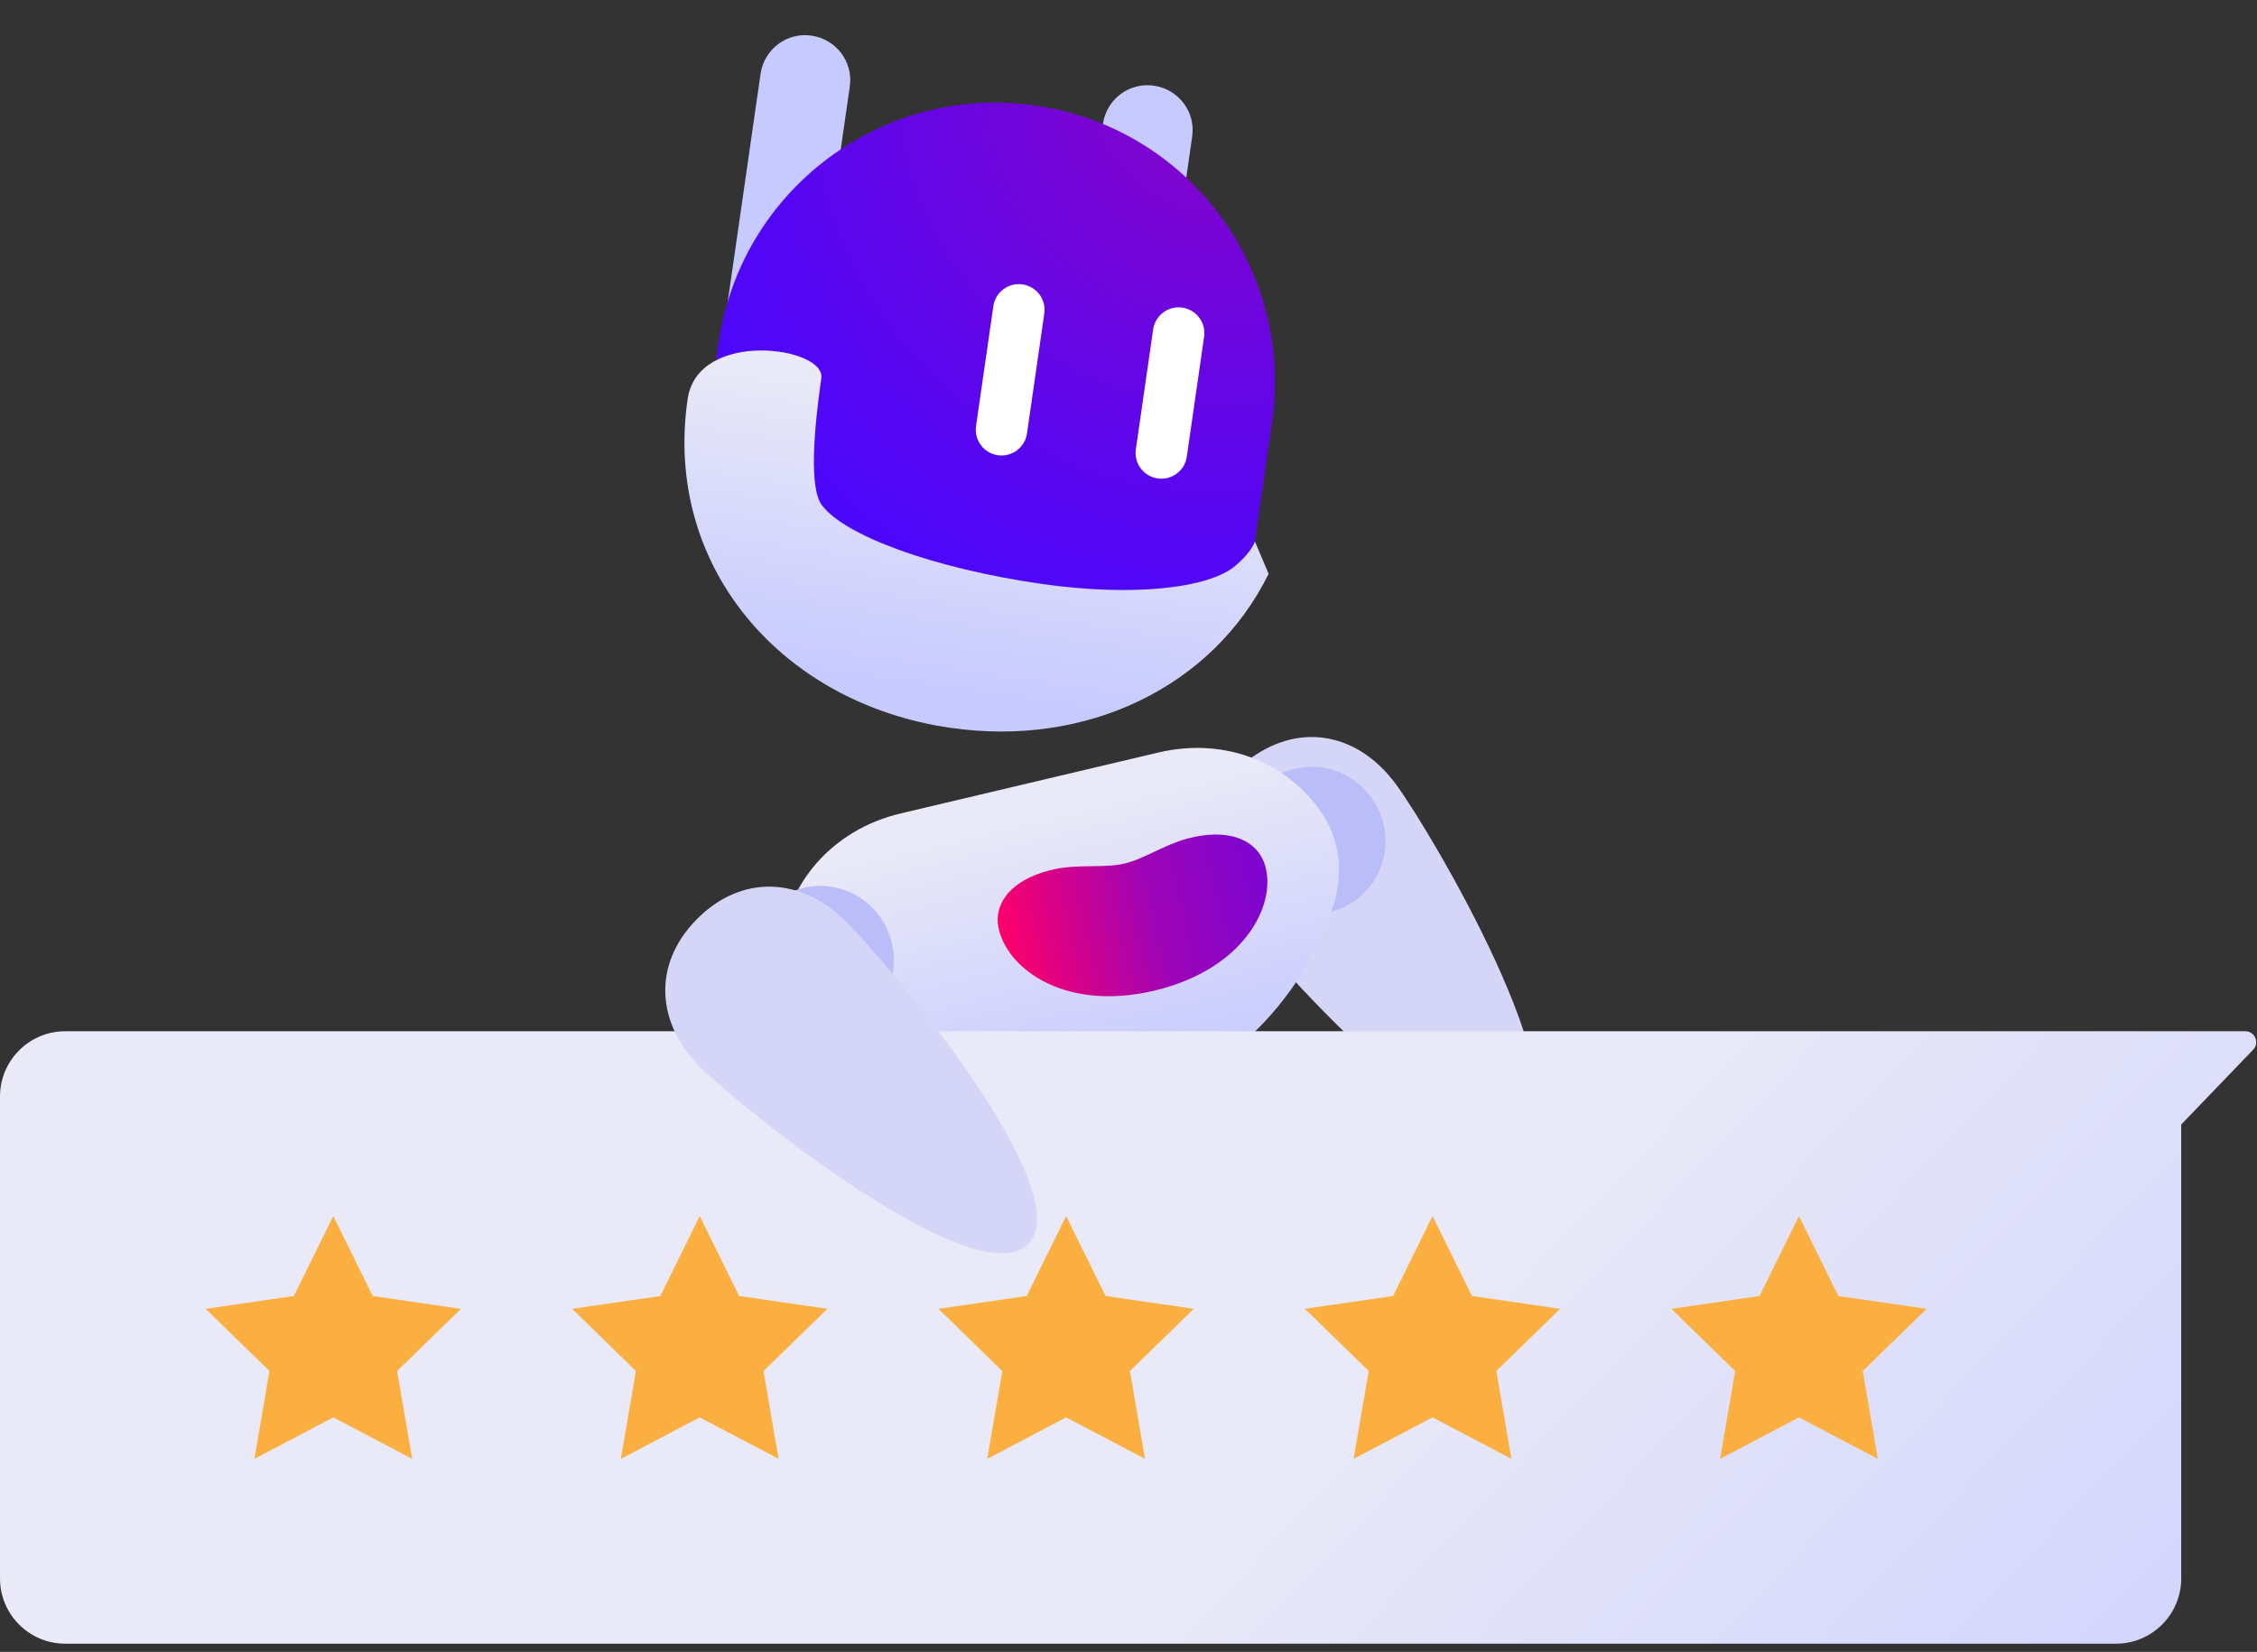 <svg width="194" height="142" viewBox="0 0 194 142" fill="none" xmlns="http://www.w3.org/2000/svg">
<rect x="0" y="0" width="194" height="142" fill="#333333" stroke="none"/>
<path d="M130.915 97.489C136.071 93.719 123.121 71.69 120.001 67.434C116.881 63.178 111.965 61.948 107.468 65.201C102.97 68.454 102.609 73.52 105.669 77.81C108.85 82.033 125.82 101.227 130.915 97.489Z" fill="#D5D6F7"/>
<path d="M106.567 73.734C107.356 77.155 110.815 79.294 114.207 78.442C117.628 77.653 119.767 74.194 118.915 70.801C118.063 67.409 114.666 65.242 111.274 66.094C107.854 66.883 105.749 70.251 106.567 73.734Z" fill="#BABDF7"/>
<path d="M69.83 88.385C67.994 86.495 66.895 83.894 67.152 81.285C67.575 76.033 71.489 71.319 77.43 69.92L99.544 64.692C105.547 63.265 111.056 65.762 113.837 70.247C115.228 72.49 115.426 75.271 114.617 77.827C108.286 96.928 84.029 102.596 69.83 88.385Z" fill="url(#paint0_linear)"/>
<path d="M181.964 88.647H192.998C193.814 88.647 194.244 89.636 193.674 90.23L187.486 96.666V135.684C187.486 138.783 184.971 141.294 181.877 141.294H5.609C2.514 141.294 0 138.781 0 135.684V94.257C0 91.159 2.514 88.647 5.609 88.647H181.877C181.91 88.647 181.931 88.647 181.964 88.647Z" fill="url(#paint1_linear)"/>
<path d="M28.649 104.538L32.038 111.406L39.618 112.509L34.133 117.855L35.428 125.403L28.649 121.839L21.869 125.403L23.164 117.855L17.68 112.509L25.259 111.406L28.649 104.538Z" fill="#FAAF40"/>
<path d="M60.145 104.538L63.534 111.406L71.114 112.508L65.629 117.855L66.924 125.403L60.145 121.839L53.366 125.403L54.66 117.855L49.176 112.508L56.755 111.406L60.145 104.538Z" fill="#FAAF40"/>
<path d="M91.639 104.538L95.029 111.406L102.608 112.508L97.124 117.855L98.418 125.403L91.639 121.839L84.86 125.403L86.154 117.855L80.67 112.508L88.249 111.406L91.639 104.538Z" fill="#FAAF40"/>
<path d="M123.133 104.538L126.523 111.406L134.102 112.508L128.617 117.855L129.912 125.403L123.133 121.839L116.352 125.403L117.647 117.855L112.162 112.508L119.742 111.406L123.133 104.538Z" fill="#FAAF40"/>
<path d="M154.629 104.538L158.019 111.406L165.598 112.508L160.114 117.855L161.408 125.403L154.629 121.839L147.85 125.403L149.145 117.855L143.66 112.508L151.24 111.406L154.629 104.538Z" fill="#FAAF40"/>
<path d="M99.209 85.16C107.327 83.231 109.933 77.294 108.614 74.038C107.798 72.064 105.367 71.198 102.066 72.085C99.979 72.649 98.33 73.848 96.62 74.242C94.909 74.637 92.859 74.279 90.778 74.69C87.455 75.36 85.627 77.167 85.759 79.299C86.109 82.918 91.153 87.061 99.209 85.16Z" fill="url(#paint2_linear)"/>
<path d="M64.296 83.981C65.085 87.402 68.544 89.541 71.937 88.689C75.357 87.899 77.496 84.44 76.644 81.048C75.855 77.628 72.396 75.488 69.004 76.341C65.611 77.193 63.507 80.561 64.296 83.981Z" fill="#BABDF7"/>
<path d="M88.382 106.935C83.915 111.442 63.975 95.454 60.239 91.785C56.503 88.116 55.98 83.016 59.859 79.055C63.737 75.093 68.87 75.44 72.606 79.109C76.342 82.778 92.803 102.342 88.382 106.935Z" fill="#D5D6F7"/>
<path d="M94.659 38.755C92.555 38.442 91.067 36.503 91.389 34.361L94.805 10.638C95.119 8.534 97.057 7.045 99.2 7.368C101.304 7.681 102.792 9.62 102.47 11.762L99.053 35.485C98.701 37.58 96.771 39.03 94.659 38.755Z" fill="#C7CAFF"/>
<path d="M65.229 34.453C63.125 34.14 61.637 32.201 61.959 30.058L65.376 6.336C65.689 4.232 67.628 2.743 69.77 3.066C71.874 3.379 73.363 5.318 73.04 7.46L69.624 31.183C69.262 33.317 67.333 34.767 65.229 34.453Z" fill="#C7CAFF"/>
<path d="M89.008 9.075C75.9 7.165 63.7 16.255 61.782 29.402L60.347 39.335C58.438 52.444 69.153 53.687 82.262 55.596C95.37 57.505 105.992 59.343 107.901 46.234L109.336 36.301C111.254 23.154 102.164 10.954 89.008 9.075Z" fill="url(#paint3_radial)"/>
<path d="M107.868 46.555C107.556 47.387 106.614 48.281 106.261 48.571C103.995 50.6 97.311 51.299 89.599 50.204C80.26 48.863 72.646 46.068 70.657 43.441C69.518 41.952 69.971 36.884 70.595 32.511C71.002 29.813 59.95 28.248 59.101 34.334C57.017 48.756 67.241 60.475 81.664 62.56C93.38 64.276 104.247 59.07 109.044 49.325L107.868 46.555Z" fill="url(#paint4_linear)"/>
<path fill-rule="evenodd" clip-rule="evenodd" d="M87.888 24.446C86.679 24.272 85.557 25.111 85.383 26.32L83.896 36.625C83.722 37.835 84.561 38.956 85.77 39.131C86.979 39.305 88.101 38.466 88.275 37.257L89.762 26.952C89.937 25.742 89.098 24.621 87.888 24.446Z" fill="white"/>
<path fill-rule="evenodd" clip-rule="evenodd" d="M101.625 26.443C100.415 26.268 99.294 27.107 99.119 28.316L97.633 38.622C97.458 39.831 98.297 40.953 99.506 41.127C100.716 41.302 101.837 40.463 102.012 39.254L103.498 28.948C103.673 27.739 102.834 26.617 101.625 26.443Z" fill="white"/>
<defs>
<linearGradient id="paint0_linear" x1="89.09" y1="69.811" x2="94.753" y2="93.897" gradientUnits="userSpaceOnUse">
<stop offset="0.005" stop-color="#E9E9F7"/>
<stop offset="0.999" stop-color="#C7CAFF"/>
</linearGradient>
<linearGradient id="paint1_linear" x1="109.574" y1="125.613" x2="183.506" y2="195.849" gradientUnits="userSpaceOnUse">
<stop offset="0.005" stop-color="#E9E9F7"/>
<stop offset="0.999" stop-color="#C7CAFF"/>
</linearGradient>
<linearGradient id="paint2_linear" x1="86.106" y1="82.082" x2="112.088" y2="75.973" gradientUnits="userSpaceOnUse">
<stop stop-color="#FF0068"/>
<stop offset="0.512" stop-color="#9E04B6"/>
<stop offset="1" stop-color="#7306DA"/>
</linearGradient>
<radialGradient id="paint3_radial" cx="0" cy="0" r="1" gradientUnits="userSpaceOnUse" gradientTransform="translate(104.61 7.165) rotate(-171.755) scale(53.309)">
<stop stop-color="#8805C8"/>
<stop offset="0.664" stop-color="#5906EF"/>
<stop offset="1" stop-color="#4707FF"/>
</radialGradient>
<linearGradient id="paint4_linear" x1="84.861" y1="34.473" x2="81.238" y2="59.477" gradientUnits="userSpaceOnUse">
<stop offset="0.005" stop-color="#E9E9F7"/>
<stop offset="0.999" stop-color="#C7CAFF"/>
</linearGradient>
</defs>
</svg>
